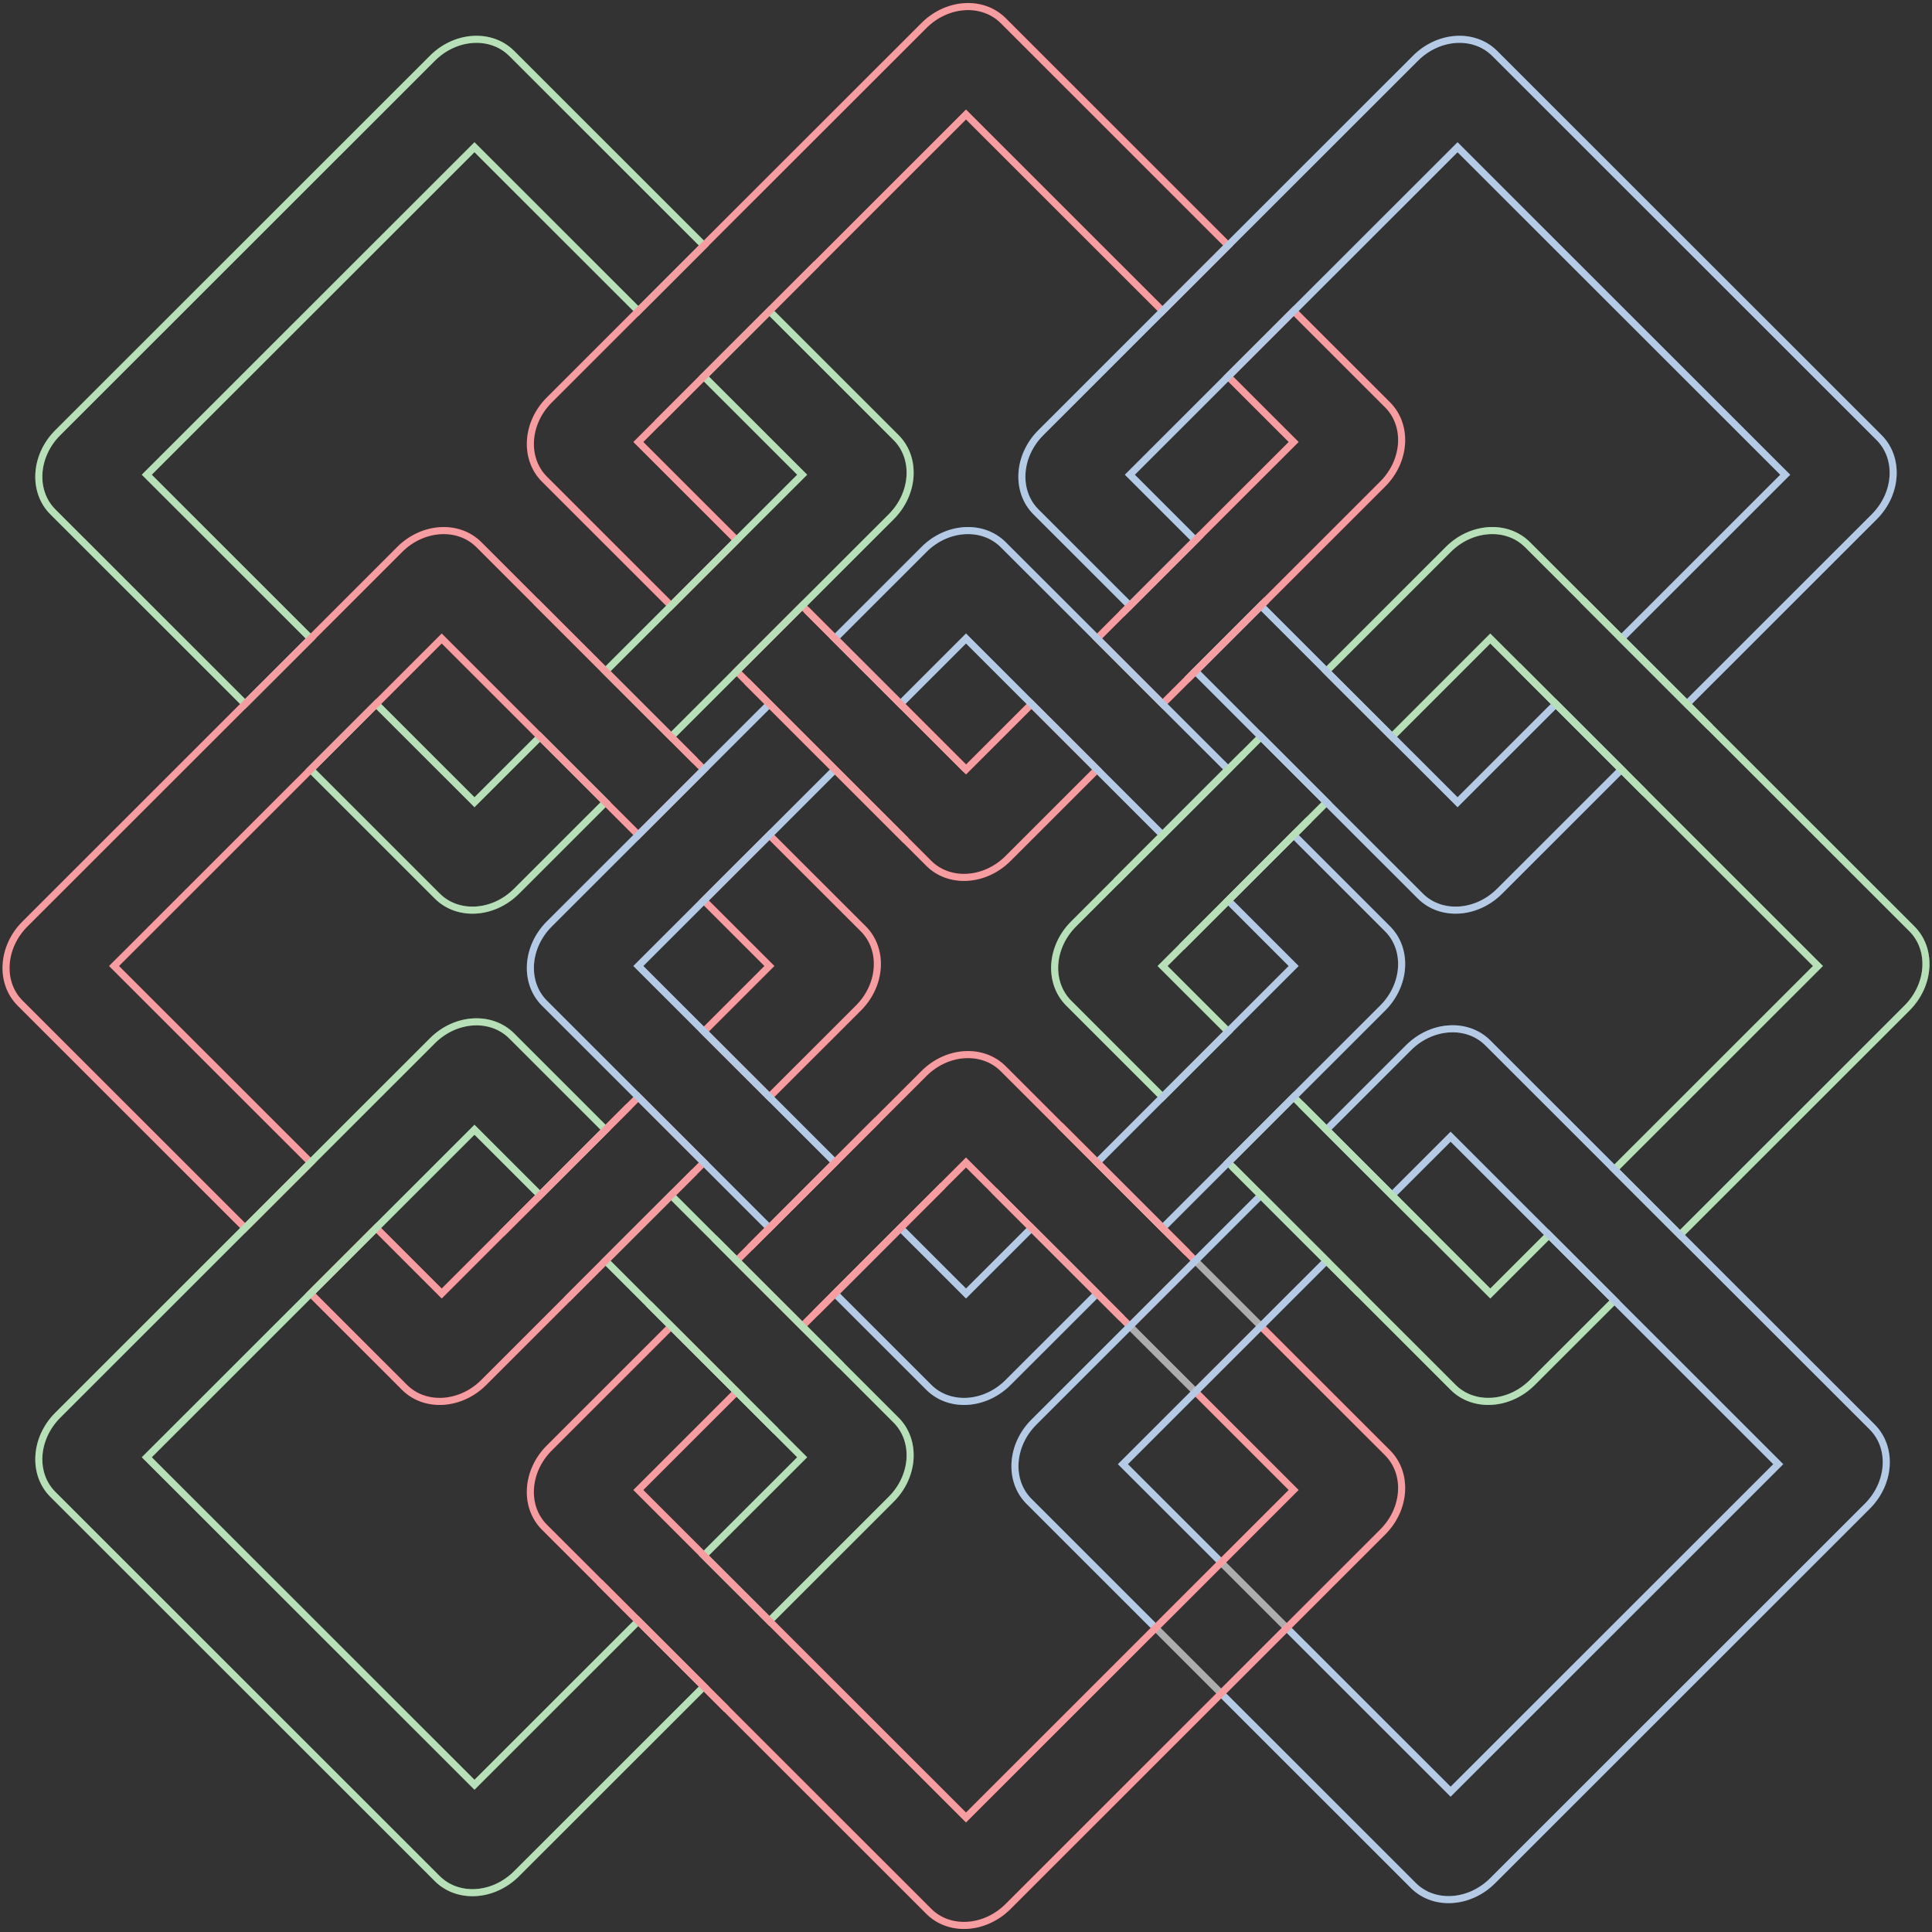 <?xml version="1.0" encoding="UTF-8"?>
<svg xmlns="http://www.w3.org/2000/svg" xmlns:xlink="http://www.w3.org/1999/xlink" version="1.1" id="guide_layer" x="0px" y="0px" width="273.543px" height="273.543px" viewBox="0 0 273.543 273.543" style="enable-background:new 0 0 273.543 273.543;" xml:space="preserve">
<rect x="0" y="0" width="273.543" height="273.543" fill="#333333" stroke="none"/>
<style type="text/css">

	.st0{fill:none;stroke:#FFFFFF;}
	.st1{fill:none;stroke:#457EBE;}
	.st2{fill:none;stroke:#477EBE;}
	.st3{opacity:0.6;}
	.st4{fill:none;}
	.st5{fill:none;stroke:#E30F17;}
	.st6{fill:none;stroke:#E50B14;}
	.st7{fill:none;stroke:#4CB24F;}
	.st8{display:none;}

</style>
<g id="Layer_2" class="st8">
</g>
<g>
	<path class="st6" d="M57.271,196.428c2.907,2.906,7.931,2.599,11.216-0.686l17.249-17.241   l9.28-9.271l4.64-4.638l-9.278-9.271l-4.639,4.637l-9.28,9.272l-13.92,13.912   l-9.278-9.276l-9.279,9.276L57.271,196.428z"></path>
	<path class="st7" d="M67.18,113.584L53.26,99.676l-9.279,9.272l17.931,17.922   c2.908,2.906,7.931,2.603,11.216-0.683l12.609-12.602l-9.277-9.272L67.18,113.584z"></path>
	<path class="st7" d="M7.491,72.479l27.21,27.195l9.282-9.271L20.781,67.213l46.397-46.368   l23.199,23.186l9.278-9.275L72.445,7.56c-2.907-2.905-7.93-2.602-11.217,0.686   L8.175,61.268C4.888,64.554,4.582,69.576,7.491,72.479z"></path>
	<path class="st6" d="M2.85,142.034l31.85,31.831l9.281-9.272l-27.837-27.821   l27.837-27.823l9.279-9.272l9.279-9.277l13.92,13.915l9.277,9.272l4.641,4.638   l9.278-9.275L95.017,104.312l-9.28-9.274L67.804,77.118   c-2.906-2.906-7.93-2.604-11.214,0.679L43.983,90.403l-9.282,9.271L3.534,130.822   C0.247,134.108-0.057,139.129,2.85,142.034z"></path>
	<g>
		<path class="st6" d="M183.163,62.577l-13.919,13.91l-9.271,9.272l-4.636,4.638    l9.268,9.275L169.25,95.033l9.277-9.272l17.248-17.237    c3.285-3.284,3.589-8.301,0.68-11.209l-13.292-13.284l-9.28,9.275    L183.163,62.577z"></path>
	</g>
	<path class="st7" d="M95.019,187.778l9.277,9.273l9.282,9.276L99.656,220.238l9.28,9.273   l17.247-17.241c3.288-3.282,3.593-8.301,0.683-11.209l-13.288-13.285l-9.281-9.275   l-9.28-9.271l-9.28,9.271L95.019,187.778z"></path>
	<path class="st6" d="M77.086,67.844l17.931,17.922l9.279-9.277L90.378,62.578l9.278-9.274   l9.281-9.272l27.835-27.821L164.605,44.031l9.279-9.274L142.04,2.924   c-2.907-2.906-7.931-2.6-11.216,0.686L99.656,34.755l-9.278,9.275L77.77,56.632   C74.484,59.914,74.178,64.935,77.086,67.844z"></path>
	<path class="st6" d="M104.296,95.038l9.279-9.276l4.64,4.638l9.276,9.276l9.281,9.273   l9.281-9.274l9.277,9.274l-12.605,12.599c-3.286,3.284-8.31,3.594-11.22,0.686   l-13.291-13.283l-9.28-9.275L104.296,95.038z"></path>
	<path class="st6" d="M122.229,131.507l-13.296-13.281l-9.278,9.271l9.282,9.273l-9.281,9.276   l9.279,9.271l12.608-12.599C124.83,139.434,125.136,134.417,122.229,131.507z"></path>
	<path class="st7" d="M7.491,211.591l54.42,54.39c2.908,2.906,7.932,2.601,11.218-0.684   L99.656,238.785l-9.278-9.273l-23.198,23.184L20.782,206.328l23.199-23.187   l9.279-9.276l13.919-13.91l9.279,9.274l9.28-9.272l-13.291-13.287   c-2.91-2.905-7.934-2.603-11.219,0.684l-17.249,17.239l-9.281,9.272L8.174,200.378   C4.89,203.664,4.581,208.683,7.491,211.591z"></path>
	<path class="st7" d="M113.578,67.214l-9.282,9.274l-9.279,9.277l-9.28,9.272l9.28,9.274   l9.279-9.274l9.279-9.276l12.608-12.599c3.284-3.282,3.593-8.307,0.685-11.211   L108.938,44.031l-9.282,9.271L113.578,67.214z"></path>
	<line class="st5" x1="98.39" y1="107.685" x2="75.851" y2="85.158"></line>
	<path class="st7" d="M197.09,104.313l13.911-13.91l9.281,9.272l9.282,9.274l27.833,27.822   l-28.814,28.802l9.277,9.276l32.149-32.131c3.284-3.287,3.592-8.303,0.687-11.212   l-31.854-31.831l-9.277-9.273l-13.295-13.286   c-2.904-2.906-7.925-2.604-11.212,0.678l-17.252,17.244L197.09,104.313z"></path>
	<path class="st7" d="M178.527,169.23l0.007-0.001l9.272,9.274l17.932,17.923   c2.908,2.907,7.932,2.597,11.217-0.684L228.583,184.125l-9.282-9.277l-8.295,8.294   l-27.843-27.821l-9.275,9.272L178.527,169.23z"></path>
	<path class="st7" d="M151.318,142.034l13.287,13.286l9.281-9.273l-9.281-9.274l9.281-9.277   l9.279-9.272l4.642-4.637l-9.279-9.279l-4.64,4.643l-9.283,9.273l-12.604,12.601   C148.717,134.107,148.41,139.129,151.318,142.034z"></path>
	<path class="st2" d="M136.772,183.142l-9.28-9.276l-9.277,9.276l13.291,13.283   c2.91,2.908,7.931,2.606,11.22-0.682l12.612-12.602l-9.285-9.276   L136.772,183.142z"></path>
	<path class="st2" d="M118.215,108.95l-9.281,9.275l-9.278,9.271l-9.278,9.274l9.279,9.275   l9.279,9.271l9.28,9.274l-9.281,9.276l-9.278-9.276l-9.278-9.271l-13.291-13.283   c-2.909-2.908-2.606-7.929,0.682-11.215l12.608-12.599l9.278-9.275l9.279-9.273    M118.215,108.95"></path>
	<path class="st2" d="M127.493,99.675l9.279-9.276l9.281,9.276l9.277,9.274l9.274,9.273   l9.283-9.273l-9.283-9.274l-9.268-9.276l-13.294-13.279   c-2.911-2.91-7.937-2.604-11.219,0.677l-12.61,12.604L127.493,99.675z"></path>
	<path class="st2" d="M146.682,72.478l13.292,13.283l9.272-9.272l-9.274-9.274   l13.912-13.907l9.281-9.275l23.204-23.186l46.396,46.369l-23.199,23.188   l9.277,9.273l26.53-26.514c3.281-3.283,3.586-8.305,0.677-11.209L211.627,7.562   c-2.905-2.907-7.927-2.604-11.211,0.682l-26.531,26.514l-9.279,9.274   l-17.245,17.236C144.076,64.551,143.771,69.572,146.682,72.478z"></path>
	<path class="st2" d="M178.528,104.307l9.279,9.279l13.292,13.28   c2.908,2.909,7.933,2.606,11.218-0.677l17.247-17.239l-9.282-9.274   l-13.913,13.908l-9.279-9.271l-9.283-9.274l-9.278-9.277l-9.277,9.272   L178.528,104.307z"></path>
	<path class="st2" d="M183.166,136.771l-9.279,9.275l-9.281,9.273l-9.273,9.271l9.273,9.277   l9.282-9.276l9.275-9.272l12.612-12.601c3.287-3.287,3.589-8.309,0.681-11.213   l-13.29-13.284l-9.279,9.272L183.166,136.771z"></path>
	<polygon class="st4" points="169.249,197.05 158.987,207.305 172.905,221.215 183.163,210.962     "></polygon>
	<path class="st6" d="M164.604,173.868l-9.274-9.276l-13.291-13.28   c-2.908-2.91-7.929-2.604-11.214,0.679l-12.61,12.6l-9.28,9.275L104.296,178.5   l9.281,9.275l4.637-4.634l9.277-9.277l9.28-9.272l9.279,9.272l9.286,9.276   l4.636,4.635l9.273-9.269L164.604,173.868z"></path>
	<path class="st2" d="M265.075,202.043l-27.215-27.192l-9.277-9.276l-17.932-17.919   c-2.907-2.907-7.93-2.602-11.221,0.683l-11.623,11.619l9.282,9.272l8.295-8.289   l13.916,13.907l9.282,9.277l23.194,23.183l-46.392,46.369l-23.2-23.187   l-9.28,9.277l27.21,27.196c2.908,2.907,7.934,2.602,11.22-0.683l53.051-53.026   C267.672,209.974,267.981,204.947,265.075,202.043z"></path>
	<path class="st6" d="M196.456,205.698l-17.932-17.919l-9.275,9.271l13.914,13.912   l-10.258,10.253l-9.281,9.277l-26.852,26.84l-27.836-27.82l-9.281-9.274   l-9.277-9.275l13.917-13.911l-9.278-9.273l-17.249,17.242   c-3.287,3.28-3.591,8.3-0.687,11.206l13.295,13.286l9.279,9.272l31.85,31.834   c2.909,2.909,7.931,2.6,11.221-0.684l30.18-30.167l9.28-9.277l13.59-13.584   C199.062,213.626,199.364,208.608,196.456,205.698z"></path>
	<path class="st1" d="M178.524,187.779l9.282-9.275l-9.279-9.273l-9.281,9.276l-9.273,9.269   l-13.595,13.587c-3.284,3.283-3.589,8.302-0.683,11.21l17.929,17.921l9.281-9.278   l-13.918-13.91l10.262-10.255L178.524,187.779z"></path>
	<line class="st5" x1="168.068" y1="96.215" x2="179.336" y2="84.952"></line>
	<line class="st5" x1="158.79" y1="86.942" x2="170.06" y2="75.681"></line>
	<line class="st5" x1="93.069" y1="59.886" x2="115.607" y2="37.359"></line>
	<line class="st5" x1="128.247" y1="118.977" x2="105.708" y2="96.45"></line>
	<line class="st5" x1="136.729" y1="108.909" x2="114.19" y2="86.383"></line>
	<line class="st5" x1="158.823" y1="186.632" x2="140.791" y2="168.61"></line>
	<line class="st5" x1="168.102" y1="177.357" x2="150.071" y2="159.336"></line>
	<line class="st6" x1="106.183" y1="176.614" x2="124.215" y2="158.592"></line>
	<line class="st6" x1="115.462" y1="185.889" x2="133.494" y2="167.866"></line>
	<line class="st6" x1="80.304" y1="183.929" x2="98.334" y2="165.909"></line>
	<line class="st6" x1="71.027" y1="174.657" x2="89.059" y2="156.637"></line>
	<line class="st6" x1="102.872" y1="242.003" x2="84.84" y2="223.98"></line>
	<line class="st7" x1="109.848" y1="202.599" x2="91.815" y2="184.578"></line>
	<line class="st7" x1="119.129" y1="193.324" x2="101.097" y2="175.303"></line>
	<line class="st7" x1="192.521" y1="183.218" x2="174.489" y2="165.196"></line>
	<line class="st7" x1="202.195" y1="174.342" x2="184.165" y2="156.322"></line>
	<line class="st7" x1="232.905" y1="112.294" x2="214.873" y2="94.272"></line>
	<line class="st7" x1="242.138" y1="102.967" x2="224.104" y2="84.946"></line>
	<line class="st7" x1="167.303" y1="134.077" x2="185.333" y2="116.057"></line>
	<line class="st7" x1="158.023" y1="124.803" x2="176.054" y2="106.782"></line>
	<line class="st6" x1="162.596" y1="231.521" x2="173.934" y2="220.188"></line>
</g>
<g class="st3">
	<path class="st0" d="M57.271,196.427c2.907,2.906,7.931,2.599,11.216-0.686L85.736,178.5   l9.28-9.271l4.64-4.638l-9.278-9.271l-4.639,4.637l-9.28,9.272L62.539,183.141   l-9.278-9.276l-9.279,9.276L57.271,196.427z"></path>
	<path class="st0" d="M67.18,113.584L53.26,99.676l-9.279,9.272l17.931,17.922   c2.908,2.906,7.931,2.603,11.216-0.683l12.609-12.602l-9.277-9.272L67.18,113.584z"></path>
	<path class="st0" d="M7.491,72.479L34.701,99.675l9.282-9.271L20.781,67.213l46.397-46.368   l23.199,23.186l9.278-9.275L72.445,7.56c-2.907-2.905-7.93-2.602-11.217,0.686   L8.175,61.268C4.888,64.554,4.582,69.576,7.491,72.479z"></path>
	<path class="st0" d="M2.85,142.033l31.85,31.831l9.281-9.272l-27.837-27.82   l27.837-27.823l9.279-9.272l9.279-9.277l13.92,13.915l9.277,9.272l4.641,4.638   l9.278-9.275l-4.639-4.636l-9.28-9.274L67.804,77.118   c-2.906-2.906-7.93-2.604-11.214,0.679L43.983,90.404l-9.282,9.271L3.534,130.823   C0.247,134.109-0.057,139.128,2.85,142.033z"></path>
	<g>
		<path class="st0" d="M183.163,62.577l-13.919,13.91l-9.271,9.273l-4.636,4.638    l9.268,9.275L169.25,95.034l9.277-9.272l17.248-17.238    c3.285-3.284,3.589-8.301,0.68-11.209l-13.292-13.284l-9.28,9.275    L183.163,62.577z"></path>
	</g>
	<path class="st0" d="M95.019,187.777l9.277,9.273l9.282,9.276L99.656,220.237l9.28,9.273   l17.247-17.241c3.288-3.282,3.593-8.301,0.683-11.209l-13.288-13.285L104.297,178.5   l-9.28-9.271L85.736,178.5L95.019,187.777z"></path>
	<path class="st0" d="M77.086,67.844l17.931,17.922l9.279-9.278L90.378,62.578l9.278-9.274   l9.281-9.272l27.835-27.821L164.605,44.031l9.279-9.274L142.04,2.924   c-2.907-2.906-7.931-2.6-11.216,0.686L99.656,34.755l-9.278,9.275L77.77,56.632   C74.484,59.914,74.178,64.935,77.086,67.844z"></path>
	<path class="st0" d="M104.296,95.039l9.279-9.276l4.64,4.638l9.276,9.276l9.281,9.273   l9.281-9.274l9.277,9.274l-12.605,12.599c-3.286,3.284-8.31,3.594-11.22,0.686   l-13.291-13.283l-9.28-9.275L104.296,95.039z"></path>
	<path class="st0" d="M122.229,131.507l-13.296-13.281l-9.278,9.271l9.282,9.273l-9.281,9.275   l9.279,9.271l12.608-12.599C124.83,139.433,125.136,134.417,122.229,131.507z"></path>
	<path class="st0" d="M130.824,151.989l-12.61,12.6l-9.28,9.275l-4.638,4.635   l9.281,9.275l4.637-4.634l9.277-9.277l9.28-9.272l9.279,9.272l9.286,9.276   l27.826,27.821l-46.391,46.371l-27.836-27.821l-9.281-9.274l-9.277-9.275   l13.917-13.911l-9.278-9.273l-17.249,17.242   c-3.287,3.28-3.591,8.3-0.687,11.206l13.295,13.286l9.279,9.272l31.85,31.835   c2.909,2.909,7.931,2.6,11.221-0.684l53.05-53.029   c3.286-3.28,3.589-8.298,0.681-11.208l-31.853-31.83l-9.274-9.276   l-13.291-13.28C139.13,148.4,134.109,148.706,130.824,151.989z"></path>
	<path class="st0" d="M7.491,211.59l54.42,54.391c2.908,2.906,7.932,2.601,11.218-0.684   L99.656,238.785l-9.278-9.274l-23.198,23.185l-46.397-46.368l23.199-23.187   l9.279-9.276l13.919-13.91l9.279,9.274l9.28-9.272l-13.291-13.287   c-2.91-2.905-7.934-2.603-11.219,0.684l-17.249,17.239l-9.281,9.272L8.174,200.377   C4.89,203.663,4.581,208.682,7.491,211.59z"></path>
	<path class="st0" d="M113.578,67.214l-9.282,9.274l-9.279,9.278l-9.28,9.272l9.28,9.274   l9.279-9.274l9.279-9.276l12.608-12.599c3.284-3.282,3.593-8.307,0.685-11.211   L108.938,44.031l-9.282,9.271L113.578,67.214z"></path>
	<line class="st0" x1="98.39" y1="107.685" x2="75.851" y2="85.159"></line>
	<path class="st0" d="M197.09,104.314l13.911-13.91l9.281,9.272l9.282,9.274l27.833,27.822   l-28.814,28.8l9.277,9.276l32.149-32.131c3.284-3.287,3.592-8.301,0.687-11.21   l-31.854-31.831l-9.277-9.273l-13.295-13.287   c-2.904-2.906-7.925-2.604-11.212,0.678l-17.252,17.245L197.09,104.314z"></path>
	<path class="st0" d="M178.527,169.229l0.007-0.001l9.272,9.274l17.932,17.923   c2.908,2.907,7.932,2.597,11.217-0.684l11.628-11.618l-9.282-9.277l-8.295,8.294   l-27.843-27.821l-9.275,9.272L178.527,169.229z"></path>
	<path class="st0" d="M151.318,142.033l13.287,13.286l9.281-9.273l-9.281-9.273l9.281-9.277   l9.279-9.272l4.642-4.637l-9.279-9.279l-4.64,4.643l-9.283,9.273l-12.604,12.601   C148.717,134.108,148.41,139.128,151.318,142.033z"></path>
	<path class="st0" d="M136.772,183.141l-9.28-9.276l-9.277,9.276l13.291,13.283   c2.91,2.908,7.931,2.606,11.22-0.682l12.612-12.602l-9.285-9.276   L136.772,183.141z"></path>
	<path class="st0" d="M118.215,108.951l-9.281,9.275l-9.278,9.271l-9.278,9.274l9.279,9.274   l9.279,9.271l9.28,9.274l-9.281,9.276l-9.278-9.276l-9.278-9.271l-13.291-13.283   c-2.909-2.908-2.606-7.927,0.682-11.213l12.608-12.599l9.278-9.275l9.279-9.273    M118.215,108.951"></path>
	<path class="st0" d="M127.493,99.675l9.279-9.276l9.281,9.276l9.277,9.274l9.274,9.273   l9.283-9.273l-9.283-9.274l-9.268-9.276l-13.294-13.28   c-2.911-2.91-7.937-2.604-11.219,0.677l-12.61,12.604L127.493,99.675z"></path>
	<path class="st0" d="M146.682,72.478l13.292,13.284l9.272-9.273l-9.274-9.274   l13.912-13.907l9.281-9.275l23.204-23.186l46.396,46.369l-23.199,23.189   l9.277,9.273l26.53-26.514c3.281-3.283,3.586-8.305,0.677-11.209L211.627,7.562   c-2.905-2.907-7.927-2.604-11.211,0.682l-26.531,26.514l-9.279,9.274   l-17.245,17.236C144.076,64.551,143.771,69.572,146.682,72.478z"></path>
	<path class="st0" d="M178.528,104.307l9.279,9.279l13.292,13.28   c2.908,2.909,7.933,2.606,11.218-0.677l17.247-17.239l-9.282-9.274   l-13.913,13.908l-9.279-9.271l-9.283-9.274l-9.278-9.277l-9.277,9.272   L178.528,104.307z"></path>
	<path class="st0" d="M183.166,136.772l-9.279,9.274l-9.281,9.273l-9.273,9.271l9.273,9.277   l9.282-9.276l9.275-9.272l12.612-12.601c3.287-3.287,3.589-8.307,0.681-11.211   l-13.29-13.284l-9.279,9.272L183.166,136.772z"></path>
	<path class="st0" d="M178.527,169.229l-32.149,32.132   c-3.284,3.283-3.589,8.302-0.683,11.21l54.42,54.393   c2.908,2.907,7.934,2.602,11.22-0.683l53.051-53.027   c3.286-3.281,3.596-8.308,0.689-11.212l-27.215-27.192l-9.277-9.276l-17.932-17.919   c-2.907-2.907-7.93-2.602-11.221,0.683l-11.623,11.619l9.282,9.272l8.295-8.289   l13.916,13.907l9.282,9.277l23.194,23.183l-46.392,46.37l-46.398-46.373   l28.819-28.801L178.527,169.229z"></path>
	<line class="st0" x1="168.068" y1="96.215" x2="179.336" y2="84.953"></line>
	<line class="st0" x1="158.79" y1="86.943" x2="170.06" y2="75.681"></line>
	<line class="st0" x1="93.069" y1="59.886" x2="115.607" y2="37.359"></line>
	<line class="st0" x1="128.247" y1="118.977" x2="105.708" y2="96.451"></line>
	<line class="st0" x1="136.729" y1="108.91" x2="114.19" y2="86.383"></line>
	<line class="st0" x1="158.823" y1="186.631" x2="140.791" y2="168.609"></line>
	<line class="st0" x1="168.102" y1="177.356" x2="150.071" y2="159.335"></line>
	<line class="st0" x1="106.183" y1="176.613" x2="124.215" y2="158.591"></line>
	<line class="st0" x1="115.462" y1="185.888" x2="133.494" y2="167.865"></line>
	<line class="st0" x1="80.304" y1="183.928" x2="98.334" y2="165.908"></line>
	<line class="st0" x1="71.027" y1="174.656" x2="89.059" y2="156.636"></line>
	<line class="st0" x1="102.872" y1="242.002" x2="84.84" y2="223.979"></line>
	<line class="st0" x1="109.848" y1="202.598" x2="91.815" y2="184.577"></line>
	<line class="st0" x1="119.129" y1="193.323" x2="101.097" y2="175.302"></line>
	<line class="st0" x1="192.521" y1="183.217" x2="174.489" y2="165.195"></line>
	<line class="st0" x1="202.195" y1="174.341" x2="184.165" y2="156.321"></line>
	<line class="st0" x1="232.905" y1="112.294" x2="214.873" y2="94.273"></line>
	<line class="st0" x1="242.138" y1="102.967" x2="224.104" y2="84.947"></line>
	<line class="st0" x1="167.303" y1="134.078" x2="185.333" y2="116.057"></line>
	<line class="st0" x1="158.023" y1="124.803" x2="176.054" y2="106.783"></line>
</g>
</svg>
